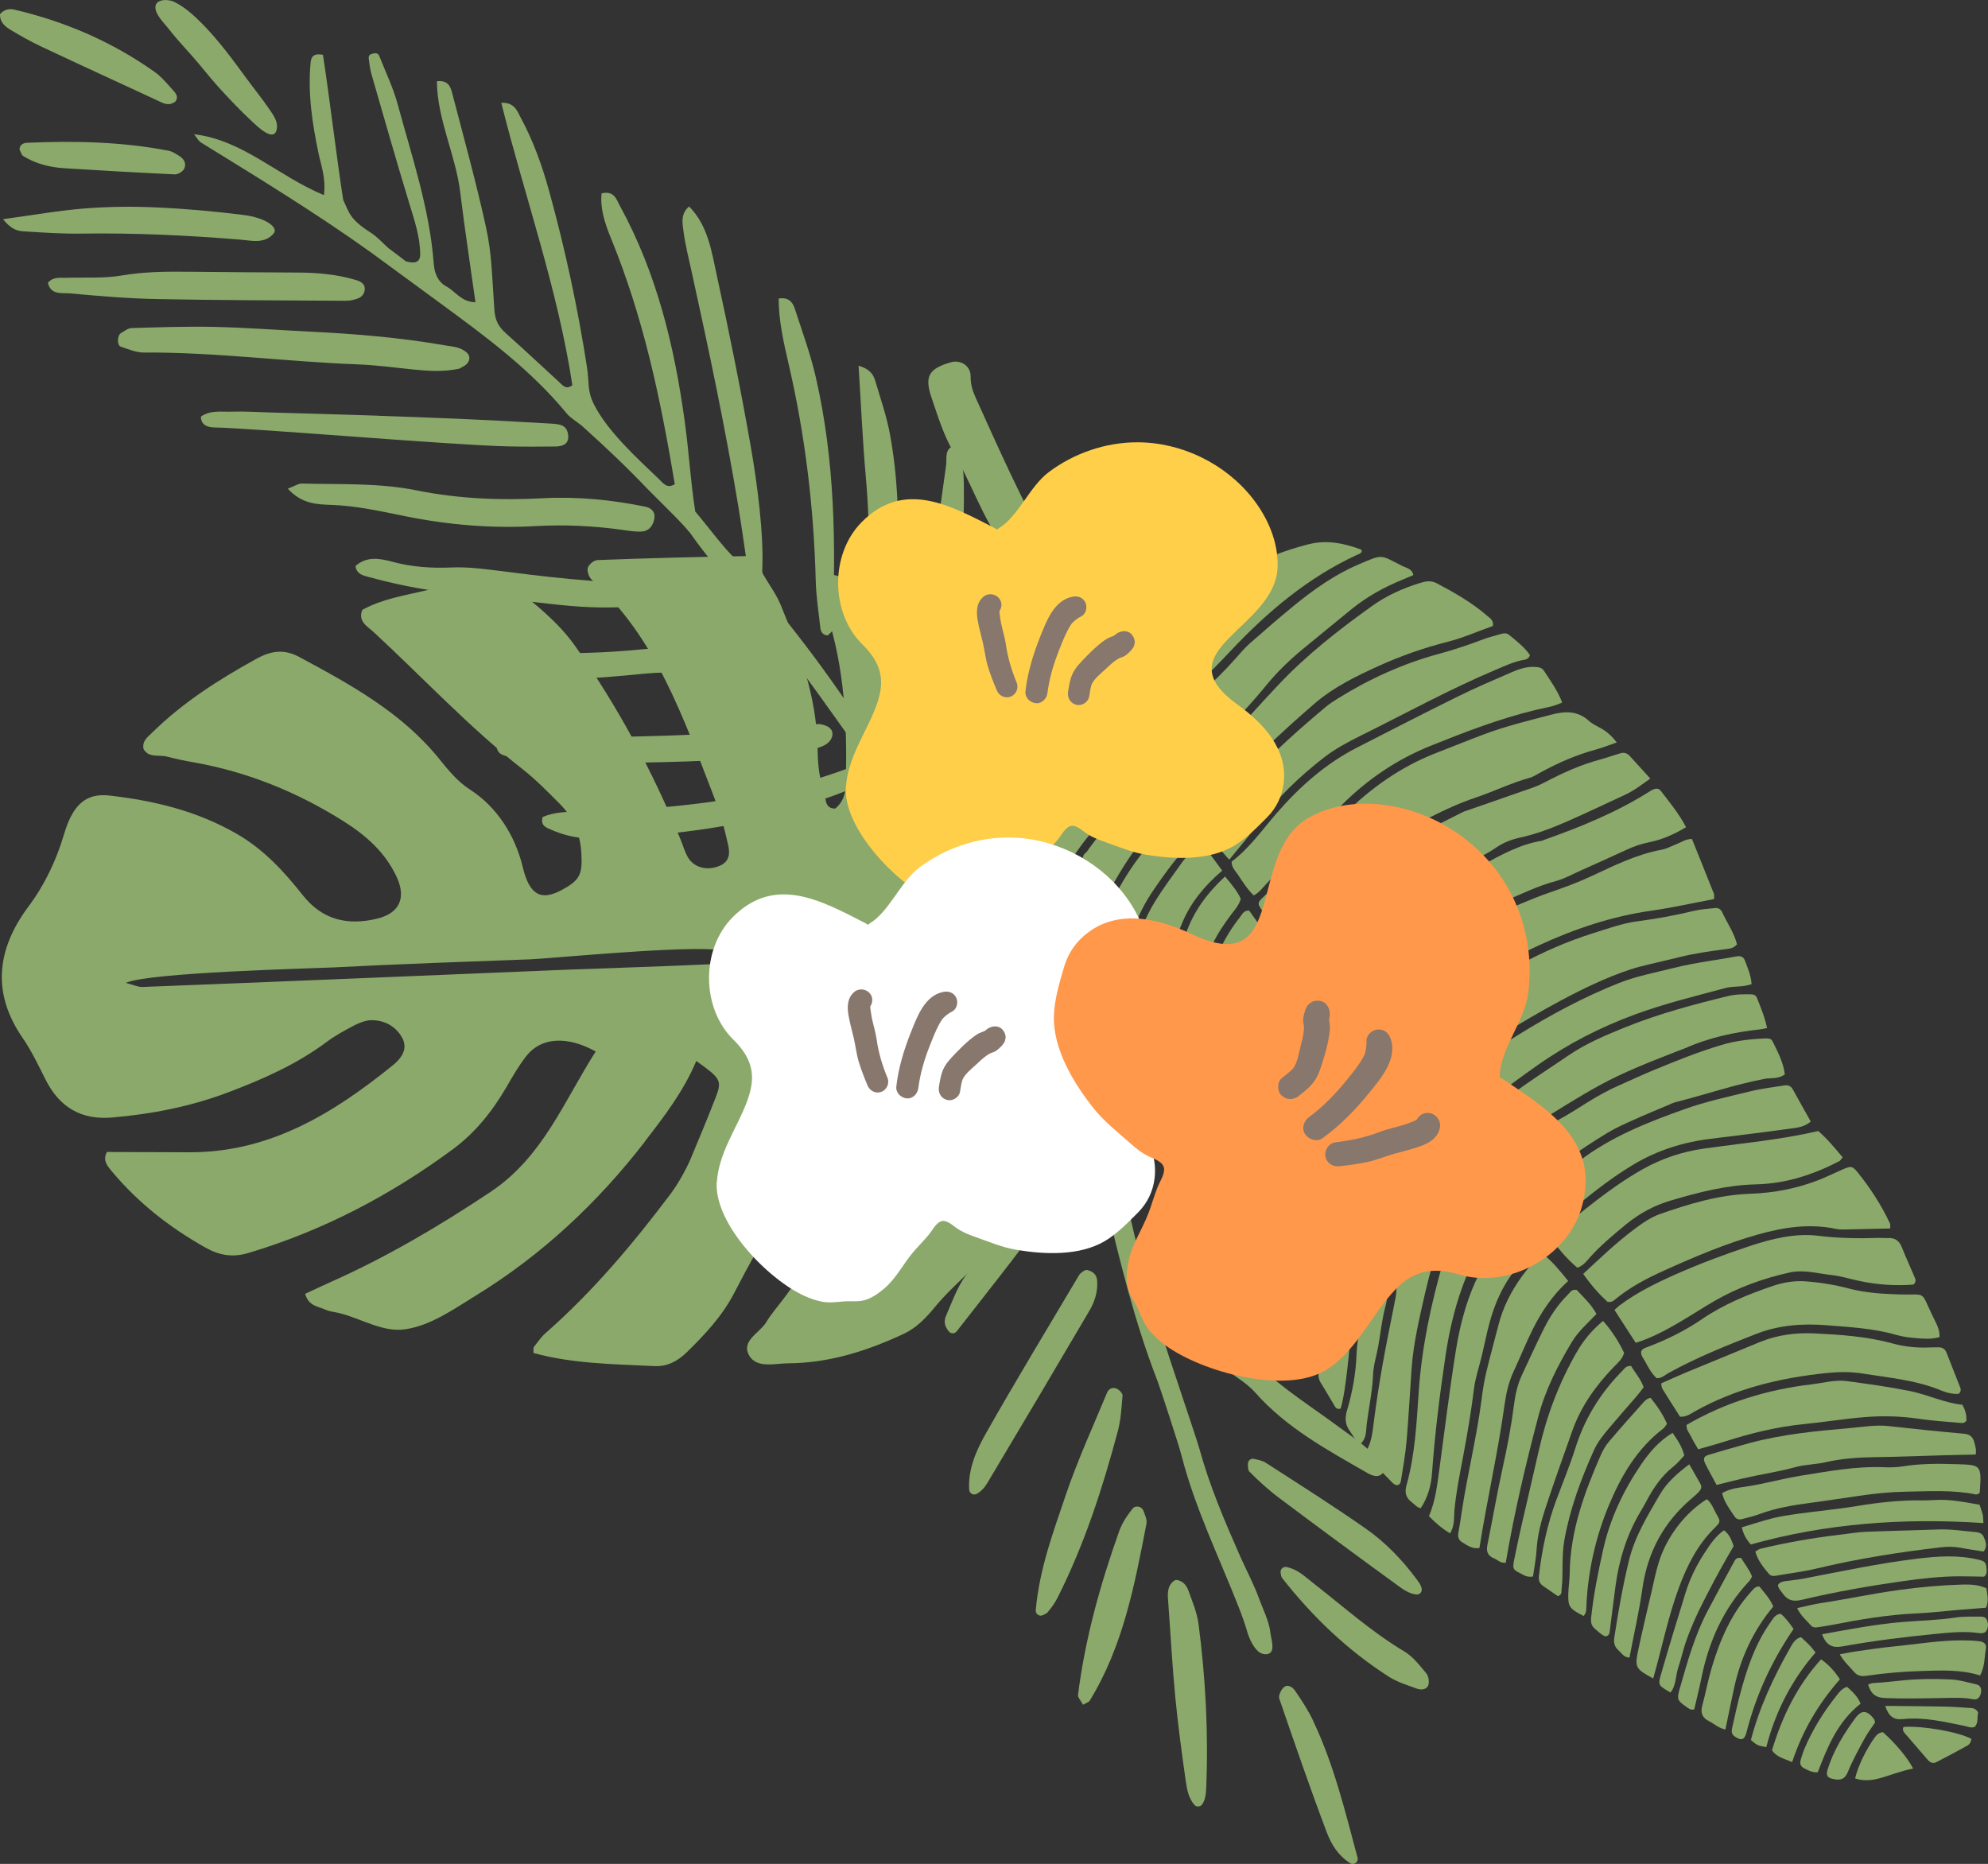 <?xml version="1.0" encoding="UTF-8"?>
<svg id="_レイヤー_2" data-name="レイヤー 2" xmlns="http://www.w3.org/2000/svg" viewBox="0 0 326.64 306.24">
  <rect x="0" y="0" width="326.64" height="306.24" fill="#333333" stroke="none"/>
  <defs>
    <style>
      .cls-1 {
        fill: #87776c;
      }

      .cls-1, .cls-2, .cls-3, .cls-4, .cls-5 {
        stroke-width: 0px;
      }

      .cls-2 {
        fill: #8ba96a;
      }

      .cls-3 {
        fill: #ff984a;
      }

      .cls-4 {
        fill: #fff;
      }

      .cls-5 {
        fill: #ffcf4a;
      }
    </style>
  </defs>
  <g id="_1" data-name="1">
    <g>
      <g>
        <path class="cls-2" d="m151.23,182.62c.02.49.53.82,1.01.71.46-.11.92-.22,1.28-.49,9.8-7.26,17.82-16.08,23.86-26.61,1.27,2.45.73,5.2.9,7.73.02.26-.08.51-.27.68-1.32,1.15-2.7,2.05-3.54,3.31-6.18,9.25-12.22,18.59-18.27,27.92-.46.7-.77,1.48-1.06,2.27-.33.91-1.15,1.78-1.2,2.81-.03.6.57,1.02,1.13.82,1.19-.43,1.88-1.4,2.63-2.29.95-1.12,1.92-2.22,2.87-3.34.95-1.12,1.89-2.25,2.8-3.4.91-1.15,1.79-2.33,2.65-3.52,1-1.39,1.95-2.82,2.92-4.23.84-1.21,1.74-2.37,2.51-3.62.78-1.24,1.43-2.57,2.15-3.85.72-1.28,1.35-2.62,2.2-3.81.56-.78.73-2.02,1.83-2.54.54-.25,1.16.12,1.18.72.05,1.24.08,2.38.18,3.52.65,7.31.96,14.69,2.65,21.85,2.36,10.01,4.81,20.01,8.54,29.63.4,1.02,3.51,10.53,3.93,12.18,2.21,8.67,6.18,16.73,9.43,25.03.53,1.34,1.01,2.69,1.41,4.07.3,1.04,1.15,3,2.3,3.48.41.17.89.22,1.29.02,1.01-.51.28-2.51.2-3.36-.18-1.88-1.22-3.85-1.86-5.64-.86-2.38-2.07-4.61-3.09-6.91-2.56-5.79-5.04-11.6-6.72-17.72-.48-1.75-5.02-15.02-5.87-17.9-3.41-11.5-6.87-22.99-7.78-35.05-.97-12.93-2.04-25.85-3.19-38.76-.17-1.91.46-4.08-.72-5.91-.39-.61-1.32-.48-1.51.21-.86,3.17-.68,6.38-.72,9.56-.01,1,.19,2.03.09,3.01-.78-.4-1.59-.53-2.46.27-2.15,1.97-4.38,3.91-6.18,6.18-5.62,7.05-11.06,14.23-16.55,21.38-.37.48-.96.93-.93,1.6Z"/>
        <path class="cls-2" d="m178.8,208.7c-.24-.08-.51-.03-.72.11-.3.21-.61.41-.78.69-5.11,8.61-10.3,17.17-15.24,25.88-1.62,2.86-3.02,5.93-2.82,9.37.04.6.67.98,1.2.71.77-.4,1.34-1.06,1.77-1.78,5.64-9.43,11.23-18.88,16.8-28.35.87-1.48,1.38-3.13,1.26-4.9-.07-1.01-.66-1.47-1.47-1.72Z"/>
        <path class="cls-2" d="m190.18,156.8c2.26,1.47,4.54,2.91,6.92,4.17,6.1,3.24,11.65,7.13,16.28,12.35,1.68,1.9,3.27,4.22,6.03,4.74.5.09.98-.28.99-.79.02-.8-.31-1.45-.67-2.08-2.68-4.75-6.18-8.79-10.42-12.22-5.19-4.19-11.25-6.86-17.09-9.94-.81-.43-1.89-.43-2.85-.45-.35,0-.83.43-1.03.79-.2.38-.33,1.05-.13,1.33.54.78,1.18,1.57,1.96,2.08Z"/>
        <path class="cls-2" d="m184.44,229.32c.03-.34-.43-.86-.79-1.07-.71-.42-1.45-.16-1.75.56-2.33,5.62-4.88,11.17-6.82,16.92-2.02,6-4.29,11.99-4.9,18.81-.06.63.57,1.1,1.15.84.4-.18.64-.29.8-.48.62-.73,1.2-1.53,1.63-2.39,4.41-8.74,7.41-18,9.92-27.43.49-1.86.59-3.83.76-5.76Z"/>
        <path class="cls-2" d="m196.93,266.85c-.25-1.9-1.03-3.75-1.69-5.57-.29-.8-.85-1.47-1.77-1.67-.21-.05-.44,0-.61.14-1.2.95-1,2.34-.9,3.71.38,5.11.65,10.23,1.14,15.33.44,4.61,1.07,9.21,1.72,13.8.2,1.4.46,2.85,1.43,3.96.35.39.99.33,1.29-.11.49-.74.6-1.62.64-2.55.39-9.05-.09-18.07-1.25-27.04Z"/>
        <path class="cls-2" d="m187.89,248.26c-.35-.92-1.43-.86-1.76-.44-.9,1.12-1.75,2.38-2.23,3.72-3.12,8.77-5.62,17.71-6.78,26.97-.05.36.39.78.82,1.58.7-.39.97-.45,1.07-.61,5.51-8.94,7.41-19.05,9.36-29.13.12-.64-.23-1.42-.48-2.08Z"/>
        <path class="cls-2" d="m174.68,192.18c-.47-.66-1.31-.6-1.94-.23-.61.35-1.17.86-1.61,1.41-4.19,5.38-8.46,10.72-12.47,16.24-1.41,1.94-2.23,4.31-3.2,6.54-.31.71-.45,1.54.44,2.62.34.41.97.4,1.29-.02,6.08-7.81,12.15-15.31,17.59-23.3.27-.4.6-.9.56-1.32-.06-.67-.3-1.4-.68-1.94Z"/>
        <path class="cls-2" d="m191.19,168.45c-1.09-.59-2.37-1.26-3.87-.74-.65.23-.75,1.1-.18,1.47,10.76,6.98,21.27,14.13,32.38,21.21.68.43,1.53-.27,1.22-1.02-.93-2.24-2.64-3.51-4.2-4.85-7.66-6.6-16.53-11.3-25.35-16.07Z"/>
        <path class="cls-2" d="m196.45,200.39c-.22-.1-.46-.16-.69-.24-1.02-.34-2.05-.19-2.48.78-.21.47.15,1.43.55,1.9.61.72,1.41,1.37,2.26,1.79,3.57,1.77,6.25,4.59,9.09,7.28,4.24,4.02,8.66,7.87,13.05,11.73.44.39.99.66,1.95,1.14.69.34,1.43-.35,1.13-1.06-.42-1-.65-1.56-1.02-2.02-6.43-8.06-14.2-14.66-22.51-20.68-.39-.28-.88-.42-1.32-.62Z"/>
        <path class="cls-2" d="m203.11,188.98c-3.34-2.04-6.65-4.12-10.03-6.09-.48-.28-1.51-.42-1.66.68-.06.44-.11,1.13.14,1.34,3.01,2.48,5.9,5.18,9.17,7.26,3.51,2.23,6.94,4.57,10.32,6.99,1.72,1.23,3.44,2.48,5.13,3.76.81.61,1.61,1.22,2.4,1.84.36.28,1.57,1.64,2.02,1.6,1.59-.15.07-3.09-.25-3.74-2.03-4.08-5.91-6.81-9.73-9.06-2.53-1.49-5.01-3.05-7.51-4.58Z"/>
        <path class="cls-2" d="m211.41,257.46c-.56-.12-1.08.35-1,.93.06.41.1.69.25.88,4.97,6.33,10.72,11.85,17.51,16.2,1.41.9,3.08,1.41,4.67,1.99.68.24,1.61.14,1.85-.61.18-.57.02-1.49-.36-1.94-1.08-1.29-2.17-2.72-3.57-3.56-5.45-3.25-10.14-7.48-15.11-11.34-1.23-.96-2.41-2.16-4.24-2.54Z"/>
        <path class="cls-2" d="m206.04,239.69c-.51-.11-1,.27-1,.8,0,.58,0,1.05.23,1.29,1.54,1.55,3.16,3.04,4.91,4.34,6.42,4.82,12.88,9.58,19.37,14.3.96.7,1.97,1.45,3.2,1.56.49.04.92-.4.85-.89-.09-.67-.55-1.23-.94-1.75-2.34-3.14-5.07-5.96-8.26-8.19-5.38-3.76-10.93-7.28-16.45-10.83-.52-.33-1.16-.46-1.9-.62Z"/>
        <path class="cls-2" d="m200.71,221.68c-.39,0-.73.31-.78.7-.16,1.35.53,1.86,1.19,2.38,1.72,1.35,3.73,2.46,5.15,4.07,5.13,5.79,11.79,9.39,18.34,13.15.9.52,1.97.94,2.71-.1.19-.27.19-.65,0-.93-1.85-2.74-4.65-4.51-7.23-6.42-4.5-3.34-9.26-6.3-13.34-10.21-1.63-1.56-3.6-2.66-6.05-2.64Z"/>
        <path class="cls-2" d="m215.77,282.74c-.83-1.75-1.91-3.39-3.01-4.99-.37-.53-1.19-1.13-1.86-.49-.44.41-.87,1.33-.71,1.82,2.53,7.36,5.06,14.73,7.82,22.01.74,1.95,1.85,3.77,3.82,5.03.63.4,1.42-.2,1.22-.92-2.04-7.62-3.89-15.29-7.29-22.45Z"/>
      </g>
      <g>
        <path class="cls-2" d="m277.99,137.84c-1.1.03-1.69.52-2.37.78-.86.33-1.69.81-2.57.98-4.13.76-7.84,2.61-11.59,4.36-2.26,1.05-4.58,1.9-6.93,2.71-3.12,1.08-6.14,2.48-9.19,3.76-2.2.93-4.38,1.93-6.59,2.85-2.39.99-4.67,2.16-6.65,3.86-1.05.9-2.18,1.69-3.23,2.58-1.9,1.61-3.62,3.39-4.91,5.56-.7,1.18-1.52,2.29-2.35,3.53,1.54,1.93,3.08,3.85,4.74,5.94.92-.88,1.66-1.66,2.31-2.52,1.57-2.06,3.43-3.8,5.49-5.39,5.86-4.52,12.07-8.47,18.77-11.55,5.85-2.69,11.95-4.75,18.4-5.66,3.44-.49,6.84-1.26,10.31-1.91,0-.37.06-.66-.03-.89-1.18-2.98-2.38-5.95-3.6-8.98Z"/>
        <path class="cls-2" d="m265.65,121.98c-.84-1.06-1.58-1.72-2.45-2.23-.71-.42-1.52-.75-2.12-1.3-1.85-1.69-3.88-1.64-6.15-1.04-3.74.98-7.5,1.88-11.13,3.25-2.58.97-5.14,2.01-7.72,3.01-5.77,2.22-10.73,5.71-15.09,10.01-4.58,4.53-8.84,9.39-13.54,13.82-.81.76-.83,1.01-.21,1.9,1.31,1.87,2.67,3.71,3.95,5.47.93.03,1.03-.63,1.31-1.06,2.52-3.76,5.24-7.32,8.69-10.32,2.15-1.87,4.11-3.99,6.64-5.37,4.76-2.6,9.46-5.33,14.64-7.08,2.96-1,5.79-2.39,8.81-3.23.61-.17,1.18-.53,1.74-.84,2.91-1.61,5.94-2.93,9.16-3.81,1.06-.29,2.08-.7,3.48-1.18Z"/>
        <path class="cls-2" d="m227.53,175.85c1.55,1.65,3.1,3.07,4.89,4.45,1.77-1.33,3.53-2.65,5.28-3.97,5.88-4.47,12.11-8.37,18.61-11.86,3.74-2.01,7.54-3.85,11.57-5.19,1.04-.35,2.12-.6,3.19-.86,1.6-.39,3.22-.74,4.82-1.15,2.5-.63,5.05-.98,7.61-1.32.64-.09,1.29-.09,1.9-.8-.46-1.86-1.63-3.53-2.47-5.33-.21-.46-.64-.68-1.13-.63-1.19.13-2.4.2-3.55.48-3.04.74-6.12,1.29-9.22,1.7-2.48.33-4.82,1.19-7.19,1.93-8.53,2.67-16.14,7.11-23.4,12.22-.9.64-1.78,1.31-2.67,1.96-3.8,2.76-4.93,3.9-8.25,8.38Z"/>
        <path class="cls-2" d="m271.14,127.9c-1.25-1.37-2.3-2.53-3.35-3.68-.4-.44-.91-.64-1.49-.47-1.15.33-2.27.74-3.42,1.05-3.13.84-6.06,2.16-8.92,3.66-.65.34-1.32.66-2.01.91-3.47,1.22-6.94,2.42-10.42,3.63-.43.15-.88.27-1.29.48-3.78,1.9-7.57,3.79-11.32,5.74-2.06,1.07-3.73,2.66-5.49,4.16-4.02,3.43-7.41,7.4-10.3,11.81-.2.31-.35.64-.51.97-.04.08-.03.18-.06.48.91,1.27,1.79,2.75,3.02,3.97,1.16-.41,1.45-1.49,2.11-2.2,3.86-4.22,7.87-8.28,12.71-11.38,2.7-1.73,5.47-3.39,8.53-4.46,2.44-.85,4.8-1.88,6.94-3.34,1.16-.79,2.46-1.3,3.8-1.59,2.72-.59,5.29-1.57,7.82-2.68,3.2-1.4,6.35-2.91,9.52-4.38,1.43-.66,2.66-1.6,4.14-2.66Z"/>
        <path class="cls-2" d="m277.03,135.9c-1.2-2.26-2.72-4.11-4.18-5.99-.31-.41-.8-.39-1.25-.18-.17.08-.33.16-.49.26-5.47,3.48-11.43,5.89-17.51,8.04-.09.03-.17.09-.25.11-3.62.56-6.74,2.35-9.9,4.05-.57.3-1.13.64-1.74.83-5.44,1.69-10.18,4.64-14.63,8.12-.79.62-1.59,1.26-2.3,1.98-2.52,2.55-5.03,5.12-7.49,7.73-.82.87-.78,1.14-.03,2.16.98,1.33,2,2.64,3.01,3.95.09.12.31.15.57.27.66-.45,1.02-1.21,1.4-1.9,1.59-2.87,3.79-5.18,6.38-7.16.22-.17.46-.32.66-.5,3.16-2.9,6.79-4.98,10.83-6.45,2.41-.88,4.69-2.12,7.06-3.14,2.79-1.19,5.51-2.53,8.47-3.32,1.41-.38,2.72-1.12,4.06-1.72,2.52-1.13,5.04-2.26,7.54-3.42,1.18-.54,2.38-.97,3.65-1.22,2.09-.42,4.04-1.23,6.15-2.5Z"/>
        <path class="cls-2" d="m193.89,130.58c1.04,1.38,2.02,2.68,3.1,4.12,1.56-1.15,2.73-2.45,3.78-3.81,4.43-5.71,9.74-10.54,15.17-15.25,3.15-2.73,6.91-4.56,10.69-6.27,3.61-1.63,7.33-2.93,11.19-3.91,2.56-.65,5.01-1.74,7.47-2.61.16-.93-.47-1.27-.91-1.65-2.52-2.19-5.4-3.83-8.34-5.38-.91-.48-1.79-.32-2.67-.05-2.84.86-5.54,2.08-7.94,3.8-5.47,3.91-10.77,8.05-15.39,12.96-2.91,3.08-5.72,6.24-8.57,9.38-.8.89-1.57,1.79-2.23,2.8-.97,1.46-2.3,2.63-3.6,3.8-.61.55-1.32,1-1.75,2.07Z"/>
        <path class="cls-2" d="m310.57,201.85c-.01-.46.04-.67-.03-.82-1.41-3.02-3.21-5.79-5.29-8.38-.86-1.07-1.11-1.1-2.35-.57-1.27.54-2.51,1.16-3.79,1.68-3.71,1.5-7.6,2.24-11.57,2.38-5.14.18-9.96,1.64-14.75,3.31-1.57.55-2.94,1.52-4.27,2.51-2.95,2.21-5.61,4.75-8.39,7.34,1.23,1.76,2.58,3.32,3.99,4.58.64.13.95-.12,1.22-.35,2.43-2.03,5.23-3.49,8.06-4.77,5.02-2.27,10.12-4.43,15.44-5.93,4.19-1.18,8.45-1.85,12.82-.92.71.15,1.47.09,2.2.08,2.2-.04,4.41-.1,6.71-.15Z"/>
        <path class="cls-2" d="m202.36,141.56c0,.98.59,1.49.99,2.08.82,1.21,1.58,2.47,2.65,3.48.9-.47,1.44-1.24,2.07-1.9,4.14-4.33,8.18-8.75,12.41-12.98,4.2-4.2,9.07-7.5,14.62-9.72,5.64-2.27,11.3-4.45,17.22-5.88,1.42-.34,2.89-.52,4.35-1.22-.71-1.89-1.89-3.52-2.98-5.2-.34-.52-.86-.61-1.44-.64-1.43-.1-2.74.37-4,.92-2.95,1.28-5.92,2.55-8.81,3.98-5.53,2.73-11.01,5.55-16.5,8.36-5.16,2.64-9.42,6.44-13.18,10.77-2.4,2.77-4.51,5.79-7.4,7.96Z"/>
        <path class="cls-2" d="m198,136.16c1.41,1.79,2.44,3.51,3.98,5.08,1.76-2.18,3.49-4.17,5.06-6.3,2.98-4.04,6.57-7.43,10.51-10.49,1.83-1.42,3.87-2.51,5.92-3.53,7.42-3.67,14.68-7.67,22.32-10.89,1.53-.64,3.02-1.36,4.68-1.63.36-.06.69-.2.92-.75-.89-1.3-2.18-2.31-3.45-3.35-.39-.31-.87-.27-1.32-.14-1.06.31-2.14.57-3.16.97-2.32.88-4.67,1.66-7.07,2.31-5.9,1.6-11.41,4.11-16.6,7.34-.7.44-1.4.89-2.03,1.42-5.65,4.74-11.09,9.68-15.79,15.4-1.22,1.49-2.32,3.07-3.98,4.55Z"/>
        <path class="cls-2" d="m290.34,168.92c-.36-1.78-1.04-3.38-1.67-4.99-.15-.38-.5-.55-.88-.56-1.29-.02-2.56-.03-3.84.28-5.72,1.39-11.41,2.91-16.88,5.12-3.24,1.31-6.47,2.66-9.38,4.65-3.04,2.08-6.16,4.05-9.1,6.25-3.09,2.31-6.01,4.84-9.12,7.37,1.24,1.73,2.81,2.96,4.42,4.13.32.23.72.22,1.03-.02.5-.4,1.03-.78,1.42-1.28,1.68-2.13,3.73-3.83,6-5.24,3.43-2.14,6.86-4.32,10.4-6.27,4.03-2.22,8.34-3.88,12.62-5.56.51-.2,1.04-.37,1.55-.59,3.91-1.74,8.03-2.62,12.26-3.08.36-.04.71-.13,1.17-.22Z"/>
        <path class="cls-2" d="m187.66,120.66c.73,1.6,3.82,6.39,4.96,7.68.9-.38,1.7-.99,2.42-1.68,1.32-1.28,2.59-2.61,3.86-3.93.38-.4.7-.85,1.08-1.25,2.72-2.87,5.48-5.7,7.98-8.77,1.86-2.29,3.97-4.33,6.26-6.2,2.63-2.15,5.25-4.32,7.89-6.46,2.52-2.04,5.33-3.59,8.33-4.81.59-.24,1.18-.5,1.78-.75-.2-1.06-1.16-1.17-1.85-1.52-3.66-1.83-3.01-2-7.18-.22-3.91,1.67-7.37,4.13-10.65,6.81-2.41,1.98-4.78,4.02-7.12,6.09-.89.79-1.67,1.7-2.46,2.6-3.43,3.87-7.3,7.25-11.53,10.2-1.19.83-2.5,1.48-3.75,2.2Z"/>
        <path class="cls-2" d="m182.58,112.5c1.36,2.34,2.5,4.33,3.68,6.3.41.68.94.87,1.62.52.89-.46,1.78-.97,2.59-1.57,4.32-3.17,8.09-6.94,11.75-10.83,6.03-6.4,12.68-12.03,20.75-15.76.31-.14.69-.21.78-.63-.04-.08-.06-.21-.13-.24-2.79-1.05-5.65-1.62-8.6-.87-5.32,1.36-10.28,3.45-14.51,7.06-1.48,1.26-2.74,2.72-3.98,4.21-2.77,3.35-6.1,6.13-9.25,9.08-1.26,1.18-2.73,2.15-4.72,2.72Z"/>
        <path class="cls-2" d="m287.8,161.68c-.12-1.5-.66-2.67-1.1-3.86-.22-.6-.71-.81-1.33-.69-3.43.64-6.9,1.03-10.3,1.89-3.03.76-6.1,1.33-9.03,2.48-5.85,2.31-11.35,5.29-16.68,8.59-4.93,3.05-9.8,6.22-14.31,9.89-.49.4-.98.81-1.56,1.29,1.39,1.95,3.27,3.28,5.01,4.92,2.32-1.91,4.64-3.71,6.83-5.64,2.29-2.01,4.78-3.75,7.25-5.5,4.99-3.52,10.35-6.28,16.11-8.39,4.86-1.79,9.85-2.99,14.82-4.33,1.32-.36,2.76-.08,4.28-.64Z"/>
        <path class="cls-2" d="m265.26,215.21c1.18,1.83,2.31,3.58,3.5,5.42,2.55-.8,4.81-2.01,7.02-3.29,1.99-1.15,3.91-2.43,5.9-3.58,3.85-2.23,8-3.71,12.33-4.68,2.31-.52,4.58.15,6.85.4,1.55.17,3.06.64,4.59.97,2.98.64,6,.84,8.93.61.44-.38.4-.75.26-1.08-.71-1.7-1.49-3.37-2.17-5.08-.44-1.11-1.19-1.56-2.34-1.49-.46.03-.92-.03-1.38-.02-3.31.1-6.6.07-9.91-.34-3.91-.49-7.72.48-11.39,1.69-4.1,1.36-8.16,2.88-12.11,4.63-3.19,1.41-6.34,2.96-9.17,5.06-.28.21-.54.47-.9.79Z"/>
        <path class="cls-2" d="m245.38,192.61c1.11,1.6,2.63,2.78,3.91,4.04.83.05,1.08-.53,1.48-.88,4.21-3.59,8.68-6.83,13.41-9.68,1.34-.8,2.78-1.44,4.2-2.08,1.93-.87,3.89-1.67,5.84-2.5.34-.14.67-.32,1.02-.41,4.9-1.23,9.69-2.89,14.67-3.84,1.07-.2,2.24.07,3.35-.74-.24-1.95-1.17-3.72-2.05-5.49-.22-.44-.78-.43-1.25-.41-2.4.1-4.78.37-7.08,1.06-3.8,1.13-7.47,2.61-11.13,4.12-1.87.77-3.7,1.64-5.56,2.45-1.86.81-3.63,1.79-5.35,2.86-1.56.98-3.11,1.98-4.73,2.86-4.09,2.22-7.63,5.11-10.73,8.65Z"/>
        <path class="cls-2" d="m302.77,190.16c-1.32-1.56-2.53-3.05-4.02-4.33-6.19,1.44-12.5,2-18.76,2.88-3.57.5-6.96,1.63-10.13,3.42-5.47,3.1-10.19,7.18-15.08,11.18,1.28,1.94,2.72,3.56,4.38,4.98,1.05-.37,1.58-1.15,2.18-1.82,1.8-1.98,3.85-3.68,5.91-5.37,2.16-1.76,4.58-3.06,7.26-3.85,4.59-1.36,9.19-2.55,14.04-2.66,4.86-.11,9.4-1.59,13.69-3.83.14-.08.23-.26.52-.61Z"/>
        <path class="cls-2" d="m269.66,222.01c-.12.68.38,1.18.67,1.73.52.96,1.04,1.94,1.86,2.7.83.05,1.38-.53,1.99-.87,4.6-2.54,9.46-4.48,14.33-6.39,3.75-1.47,7.65-1.76,11.65-1.44,3.84.31,7.69.51,11.43,1.59,1.05.3,2.17.44,3.26.53,1.26.1,2.54.21,3.83-.18.06-1.34-.62-2.37-1.12-3.42-2.08-4.34-.96-3.45-5.34-3.58-2.84-.08-5.69-.25-8.46-.98-2.31-.61-4.66-.99-7.05-1.17-1.88-.14-3.66.16-5.42.75-4.1,1.39-8.07,3.01-11.68,5.48-2.73,1.87-5.71,3.33-8.81,4.52-.41.16-.89.24-1.14.73Z"/>
        <path class="cls-2" d="m272.93,227.3c.08.36.08.66.21.88.96,1.56,1.96,3.11,2.9,4.59,1.04.06,1.71-.47,2.42-.87,6.7-3.77,14.01-5.51,21.57-6.3,2.01-.21,4.03-.25,6.06.08,4.35.7,8.77,1.07,12.91,2.8.89.37,1.91.6,2.83.53.54-.52.28-.95.12-1.36-.7-1.8-1.42-3.59-2.12-5.39-.23-.57-.62-.89-1.25-.89-.55,0-1.11,0-1.66.02-2.04.09-4.05-.13-6.01-.67-4.2-1.15-8.52-1.43-12.82-1.64-3.04-.15-6.06.25-8.93,1.42-4,1.64-8,3.28-12,4.94-1.35.56-2.69,1.18-4.24,1.86Z"/>
        <path class="cls-2" d="m242.94,193.92c-1.61-1.91-3.41-3.32-5.08-4.85-1.15.46-1.58,1.4-2.05,2.27-1.43,2.59-2.65,5.28-3.57,8.08-1.35,4.11-2.6,8.26-2.8,12.63-.02.46-.09.92-.18,1.37-.72,3.7-1.5,7.39-2.15,11.1-.56,3.17-1.04,6.36-1.44,9.55-.16,1.29-.32,2.56-.88,3.74-.37.77-.22,1.41.35,2.01,1.21,1.26,2.4,2.55,3.64,3.79.63.64,1.27.5,1.4-.31.35-2.18.74-4.36.93-6.55.34-3.94.54-7.9.82-11.84.3-4.24,1.29-8.36,2.23-12.49.31-1.35.66-2.68,1.02-4.01,1.33-4.87,3.65-9.23,6.74-13.2.28-.36.57-.71,1.03-1.27Z"/>
        <path class="cls-2" d="m297.52,184.27c-1.06-1.89-2.01-3.56-2.93-5.25-.31-.56-.77-.79-1.36-.69-1.9.3-3.83.53-5.7.99-3.57.87-7.19,1.65-10.65,2.88-6.15,2.19-12.24,4.57-17.5,8.64-2.18,1.69-4.5,3.19-6.76,4.78-.83.58-1.58,1.25-2.19,2.22,1.12,1.56,2.26,3.06,3.65,4.49,1.99-1.3,3.46-2.96,5.15-4.35,2.92-2.39,5.9-4.7,9.15-6.64,3.94-2.36,8.2-3.69,12.73-4.24,4.38-.54,8.77-1.07,13.15-1.68,1.06-.15,2.19-.24,3.26-1.15Z"/>
        <path class="cls-2" d="m215.43,163.64c-3.07,4.41-5.73,8.46-6.64,13.4-.38,2.08-.56,4.17-.6,6.3-.08,4.4-.42,8.8-.59,13.21-.12,3.22-.4,6.42-.95,9.59-.11.64-.16,1.28.16,1.88,1.22,2.27,2.45,4.53,3.7,6.78.11.2.42.38.64.4.27.02.45-.25.46-.55.13-3.03.62-6.03.62-9.07,0-4.14.13-8.28.36-12.41.1-1.82.59-3.62.9-5.43.47-2.71.87-5.44,1.42-8.13.56-2.71,1.45-5.32,2.95-7.69.44-.7.79-1.46,1.16-2.19.22-.44.22-.9-.07-1.3-1.07-1.47-2.16-2.94-3.52-4.78Z"/>
        <path class="cls-2" d="m165.09,146.16c.41-.23.53-.26.55-.32,2-5.01,5.3-9.2,8.52-13.44.67-.88,1.34-1.75,2.1-2.55,3.65-3.8,5.26-8.54,6.32-13.55.08-.38.06-.73-.11-1.06-.88-1.68-1.78-3.35-2.68-5.05-.18.16-.29.2-.31.28-.78,2.86-2.68,4.96-4.64,7.04-2.08,2.21-4.14,4.42-6.13,6.72-2.51,2.91-4.22,6.21-5.64,9.72-.28.7-.46,1.41-.32,2.15.65,3.31,1.3,6.62,2.33,10.04Z"/>
        <path class="cls-2" d="m188.44,125.86c-.22.27-.44.46-.53.69-1.68,4.07-4.59,7.29-7.28,10.66-2.2,2.74-4.16,5.59-5.54,8.84-.9,2.11-2.04,4.13-2.86,6.27-2.24,5.82-2.24,5.6.59,11.13.71,1.38,1.65,2.65,2.51,3.95.14.21.38.37.69.28.31-.1.44-.35.46-.61.17-3.23.91-6.35,1.64-9.49,1.42-6.08,4.04-11.63,7.5-16.76,1.28-1.89,2.94-3.52,4.42-5.28.47-.56,1-1.1,1.35-1.73.7-1.25,1.02-2.47-.12-3.78-1.07-1.23-1.57-2.89-2.83-4.16Z"/>
        <path class="cls-2" d="m200.81,143.04c-1.19-1.62-2.25-3.07-3.35-4.56-.93.3-1.2,1.06-1.7,1.53-.54.5-1.08,1.02-1.5,1.62-1.53,2.18-3.14,4.29-4.54,6.58-2.3,3.77-3.49,7.89-4,12.21-.22,1.83-.52,3.63-.89,5.43-.63,3.06-1.1,6.14-1.5,9.24-.19,1.44.17,2.46,1.28,3.38,1.27,1.06,2.43,2.25,3.65,3.37.26.24.51.55,1.14.4.16-.68.39-1.44.5-2.23.51-3.54.99-7.09,1.49-10.63.26-1.83.33-3.66.26-5.5-.15-4.41.97-8.55,2.72-12.55,1.39-3.17,3.53-5.79,6.44-8.28Z"/>
        <path class="cls-2" d="m200.17,196.25c.77-2.79.66-5.19.72-7.58.18-7.87,1.4-15.56,3.97-23.03.96-2.78,2.49-5.11,4.7-7.01.41-.36.84-.73.99-1.57-1.7-2.39-3.51-4.93-5.3-7.44-.87-.09-1.15.6-1.51,1.06-2.78,3.54-4.63,7.46-5.12,12.02-.71,6.49-1.52,12.97-2.01,19.49-.14,1.92-.59,3.82-1.02,5.7-.18.77-.23,1.4.25,2.07,1.37,1.95,2.7,3.92,4.35,6.31Z"/>
        <path class="cls-2" d="m167.32,93.92c2.14-.36,3.63-1.65,5-3.01-.05-.27-.04-.37-.08-.45-2.03-4.12-4.11-8.22-6.09-12.37-2.01-4.23-3.93-8.52-5.86-12.79-.49-1.09-.83-2.18-.81-3.45.02-1.72-1.62-2.79-3.23-2.33-3.63,1.03-4.4,2.3-3.19,5.83,1.01,2.95,1.93,6.02,3.48,8.7,2.99,5.18,4.87,10.93,8.39,15.82.9,1.26,1.27,2.85,2.4,4.04Z"/>
        <path class="cls-2" d="m323.09,233.46c.04-.77-.08-1.64-.67-2.66-2.9-.28-5.66-1.65-8.62-2.25-3.41-.69-6.88-1.16-10.33-1.63-1.93-.26-3.84.29-5.75.52-7.28.86-14.18,2.94-20.6,6.67-.1.8.47,1.36.77,1.99.3.66.71,1.27,1.13,2.02,1.56-.45,3.05-.85,4.52-1.32,4.21-1.34,8.46-2.39,12.89-2.82,3.38-.33,6.74-.9,10.13-1.16,2.94-.22,5.87-.14,8.8.3,2.18.33,4.38.45,6.58.65.35.03.73.16,1.15-.33Z"/>
        <path class="cls-2" d="m225.24,176.52c-1.68-1.94-2.89-4.01-4.74-5.7-1.71,2.01-2.62,4.29-3.35,6.66-1,3.26-1.54,6.62-2.06,9.98-.01.09-.02.18-.04.27-1.27,5.23-1.1,10.57-1.21,15.89-.05,2.48-.11,4.96-.45,7.43-.29,2.09-.57,4.18-.85,6.27-.09.64-.12,1.27.2,1.88.86,1.63,1.68,3.27,2.54,4.89.07.13.3.17.47.26.63-.63.67-1.46.71-2.27.22-5.05,1.07-10.04,1.04-15.12-.02-3.39.34-6.78.57-10.17.06-.82.28-1.63.48-2.43.89-3.47,1.76-6.95,2.71-10.4.56-2.05,1.38-3.99,2.83-5.62.42-.47.68-1.08,1.14-1.83Z"/>
        <path class="cls-2" d="m236.57,187.72c-1.31-1.64-2.71-2.96-4.14-4.18-.84,0-1.21.58-1.57,1.09-.53.75-1.02,1.54-1.4,2.37-3.12,6.65-5.04,13.59-5.28,20.98-.13,3.95-.24,7.91-1,11.81-.17.9-.26,1.82-.29,2.74-.12,3.15-.68,6.22-1.57,9.22-.37,1.25-.31,2.32.47,3.38.53.71.84,1.59,1.75,2.13.63-.64.85-1.32.91-2.04.23-3.12,1.03-6.16,1.15-9.3.06-1.63.59-3.25.88-4.88.38-2.17.59-4.36,1.18-6.5.36-1.31.31-2.74.48-4.1,1.06-8.15,3.67-15.73,8.43-22.72Z"/>
        <path class="cls-2" d="m231.13,182.37c-1.41-1.83-2.98-2.95-4.47-4.32-1.58,1.16-2.59,2.71-3.14,4.45-2.22,7.03-4.1,14.12-4.35,21.58-.15,4.4-.12,8.84-.97,13.2-.16.81-.24,1.65-.24,2.47,0,1.78-.35,3.5-1.07,5.1-.44.98-.3,1.72.24,2.56.75,1.16,1.41,2.37,2.13,3.55.18.29.36.66,1.02.47.56-2.01.81-4.17,1.07-6.32.37-3.1.62-6.22.86-9.34.21-2.75.4-5.51.49-8.27.26-7.29,2.16-14.16,5.2-20.75.73-1.59,1.66-3.08,3.22-4.39Z"/>
        <path class="cls-2" d="m181.93,175.68c.6-1.06.56-1.91.69-2.72.38-2.36.69-4.73,1.11-7.09.35-1.99.69-3.98.9-6,.52-4.93,2.08-9.53,4.9-13.64,1.51-2.2,3.04-4.38,4.84-6.37.73-.81,1.31-1.75,2.05-2.75-.84-1.15-1.65-2.26-2.47-3.36-.16-.22-.33-.45-.66-.41-.09.02-.22,0-.25.06-1.24,2.06-2.88,3.8-4.42,5.62-3.99,4.7-6.76,10.09-8.51,15.97-1.13,3.78-2.26,7.59-2.55,11.58-.27,3.8-.25,4.05,2.29,6.96.59.68,1.25,1.3,2.08,2.16Z"/>
        <path class="cls-2" d="m248.34,199.51c-1.27-1.68-2.59-2.93-3.9-4.13-.74-.06-1,.48-1.33.89-2.63,3.25-4.75,6.79-5.92,10.82-2.06,7.08-3.59,14.25-4.09,21.64-.35,5.13-.6,10.29-2,15.28-.36,1.28-.08,2.12.92,2.86.44.33.77.8,1.41.93,1.19-1.78,1.72-3.75,1.87-5.89.46-6.42,1.26-12.8,2.21-19.17.57-3.83,1.43-7.61,2.74-11.24,1.64-4.54,4.03-8.68,8.09-11.98Z"/>
        <path class="cls-2" d="m243.08,254.33c1.25-7.94,3.04-15.65,4.12-23.48.26-1.9.69-3.8,1.52-5.58,1.06-2.25,1.98-4.57,3.08-6.79,1.48-2.97,3.31-5.72,5.86-8.01-1.22-1.53-2.38-2.94-3.87-4.23-1.69.74-2.77,2.14-3.77,3.52-1.73,2.4-3.07,5.02-3.81,7.92-.66,2.59-1.38,5.16-2,7.76-.34,1.43-.58,2.89-.76,4.35-.8,6.3-2.36,12.47-3.3,18.75-.16,1.09-.32,2.18-.53,3.27-.14.73.05,1.27.69,1.63.78.44,1.5,1.09,2.77.9Z"/>
        <path class="cls-2" d="m234.78,249.11c1.15,1.16,2.16,2.04,3.48,2.82.77-1.28.61-2.54.7-3.64.26-2.95.84-5.83,1.39-8.72.72-3.8,1.36-7.6,1.84-11.44.23-1.81.85-3.58,1.28-5.37.43-1.79.77-3.6,1.26-5.38,1.2-4.44,3.24-8.41,6.85-11.42.21-.18.4-.38.59-.59.12-.14.21-.3.42-.62-.73-1.49-1.85-2.75-3.16-3.98-2.7,2.06-4.4,4.81-5.93,7.64-2.31,4.25-3.57,8.89-4.32,13.63-1.03,6.45-1.81,12.94-2.69,19.41-.35,2.55-.63,5.11-1.7,7.65Z"/>
        <path class="cls-2" d="m324.62,238.97c.13-.75-.06-1.37-.23-1.99-.24-.9-.73-1.33-1.73-1.42-4.12-.36-8.22-.8-12.33-1.25-2.13-.24-4.23.14-6.33.32-5.58.48-11.18,1.02-16.62,2.49-2.22.6-4.42,1.25-6.63,1.91-.82.24-.97.64-.55,1.48.57,1.15,1.2,2.26,1.85,3.47,1.54-.38,2.95-.76,4.36-1.08,2.87-.66,5.78-1.08,8.63-1.86,1.58-.43,3.28-.42,4.89-.79,2.71-.62,5.44-.81,8.22-.84,3.77-.04,7.54-.21,11.32-.31,1.64-.05,3.29-.08,5.16-.12Z"/>
        <path class="cls-2" d="m169.21,156c.37-.36.58-.47.62-.61,1.22-4.27,3.37-8.16,5.19-12.17,1.18-2.6,2.99-4.85,4.79-7.07,1.39-1.71,2.79-3.42,4.16-5.16,1.26-1.6,2.19-3.4,3.11-5.21.39-.77.57-1.56.11-2.37-.91-1.6-1.82-3.19-2.75-4.78-.07-.12-.31-.14-.64-.26-.23.75-.46,1.51-.7,2.26-1.25,3.8-3.1,7.2-5.84,10.21-2.97,3.26-5.52,6.89-7.94,10.59-1.16,1.77-2.01,3.72-2.76,5.71-.38.99-.48,1.94-.07,2.95.79,1.96,1.62,3.89,2.72,5.92Z"/>
        <path class="cls-2" d="m247.4,256.78c1.38-8.15,3.26-16.1,5.34-24,1.15-4.37,3.19-8.41,5.52-12.28,1.05-1.75,2.59-3.09,4.05-4.61-.87-1.61-2.15-2.77-3.25-3.95-.82-.16-1.09.42-1.46.78-1.65,1.63-2.92,3.56-3.95,5.62-1.24,2.46-2.36,4.98-3.54,7.47-.76,1.6-1.14,3.29-1.36,5.03-.44,3.47-1.09,6.88-1.85,10.3-.93,4.21-1.65,8.46-2.51,12.69-.22,1.07.04,1.79,1.07,2.2.58.23,1.01.81,1.93.74Z"/>
        <path class="cls-2" d="m214.38,162.26c-.83-1.14-1.69-2.3-2.64-3.61-2.29,1.8-3.92,3.79-4.95,6.32-1.75,4.29-2.76,8.77-3.51,13.31-.66,3.99-.94,8.03-1.14,12.07-.08,1.74-.32,3.47-.61,5.19-.29,1.7-.22,3.24.83,4.72.85,1.19,1.48,2.54,2.23,3.81.18.3.35.66.94.66.44-1.15.51-2.39.56-3.65.2-5.33.44-10.65.66-15.98.03-.64.02-1.29,0-1.93-.17-5.28,1.03-10.22,3.78-14.74,1.24-2.04,2.53-4.04,3.87-6.17Z"/>
        <path class="cls-2" d="m251.88,259.02c.21-1.5.51-2.94.59-4.39.14-2.32.71-4.55,1.42-6.72,1.4-4.28,2.93-8.52,4.43-12.77,1.43-4.07,3.88-7.49,6.85-10.56.63-.66,1.38-1.23,1.68-2.3-.86-1.8-1.95-3.55-3.46-5.25-1.85,1.53-3.22,3.21-4.32,5.12-2.91,5.06-4.95,10.45-6.23,16.15-.89,3.94-1.83,7.88-2.73,11.82-.47,2.06-.92,4.12-1.33,6.19-.28,1.42-.18,1.61,1,2.18.56.27,1.08.72,2.1.53Z"/>
        <path class="cls-2" d="m282.95,245.32c.36,1.5,1.26,2.66,2.07,3.87.29.43.73.53,1.21.4.98-.26,1.97-.49,2.91-.84,2.69-1,5.5-1.46,8.33-1.83,2.73-.36,5.46-.79,8.19-1.18,2.46-.36,4.93-.61,7.42-.65,3.86-.07,7.73-.33,11.56.45.15.03.34-.09.51-.14.05-.08.13-.16.14-.24.32-4.61.23-4.47-4.14-4.6-2.83-.09-5.7-.09-8.54.37-.99.16-2.02.18-3.03.14-4.63-.19-9.16.66-13.69,1.39-2.35.38-4.67.97-7.01,1.44-1.08.22-2.17.37-3.26.54-.91.14-1.78.37-2.66.88Z"/>
        <path class="cls-2" d="m201.28,144.01c-3.02,2.8-5.19,5.8-6.46,9.47-1.21,3.51-2.02,7.04-1.87,10.8.12,3.04-.33,6.06-.94,9.04-.65,3.15-.56,6.42-1.46,9.54-.13.45-.16.95.16,1.33,1.1,1.33,2.18,2.68,3.65,3.61.56-.65.54-1.31.59-1.95.34-4.22.61-8.44,1.03-12.66.42-4.21.87-8.42,1.5-12.6.59-3.91,2.49-7.29,4.86-10.4.56-.73,1.19-1.4,1.53-2.49-.53-1.23-1.46-2.34-2.59-3.69Z"/>
        <path class="cls-2" d="m178.66,104.81c1.3,2.55,2.46,4.83,3.64,7.15,1.12-.15,1.64-.99,2.37-1.47.76-.5,1.49-1.1,2.13-1.74,2.08-2.09,4.08-4.24,6.25-6.24,1.28-1.18,2.33-2.6,3.44-3.95,2.79-3.42,6.23-5.96,10.26-7.73.88-.39,1.84-.69,2.46-1.19.09-.5-.02-.59-.27-.6-2.58-.17-5.15.1-7.71.38-1.61.18-2.96,1.02-4.17,2.02-3.62,2.98-7.63,5.46-11.02,8.74-2.06,1.99-4.32,3.72-7.38,4.65Z"/>
        <path class="cls-2" d="m175.78,103.45c-1.96,2.19-3.73,4.17-5.49,6.15-2.21,2.49-3.85,5.37-5.36,8.31-.76,1.47-1.4,3-2.2,4.44-.79,1.42-1.08,2.91-1.01,4.5.07,1.55,0,3.11.52,4.59.39,0,.58-.15.69-.42,1.85-4.41,4.96-7.9,8.2-11.3,1.9-1.99,3.73-4.05,5.57-6.11,1.27-1.43,1.56-3.29,2.09-5.04.14-.46-.1-.89-.37-1.28-.83-1.21-1.65-2.42-2.64-3.85Z"/>
        <path class="cls-2" d="m271.2,229.67c-.67.11-1.02.57-1.38.97-1.84,2.05-3.67,4.11-5.45,6.21-.53.62-.97,1.36-1.3,2.1-2.74,6.25-5.08,12.61-5.16,19.57-.01,1.1-.2,2.2-.23,3.3-.06,2.16.18,2.5,2.52,3.69.54-.59.43-1.37.47-2.06.3-5.56,1.53-10.95,3.64-16.04,2.01-4.84,4.64-9.4,8.97-12.69.21-.16.34-.42.62-.78-.66-1.55-1.63-2.95-2.69-4.27Z"/>
        <path class="cls-2" d="m325.92,254.92c.67-.86.35-1.64.02-2.4-.24-.58-.79-.76-1.35-.8-2.02-.17-4.01-.5-6.05-.43-3.96.15-7.92.22-11.88.38-1.47.06-2.92.32-4.39.49-4.39.52-8.74,1.27-13.04,2.31-.25.06-.47.26-.82.46.41,1.47,1.33,2.59,2.26,3.69.32.38.81.34,1.29.25,2.17-.39,4.38-.64,6.52-1.16,6.73-1.61,13.54-2.69,20.4-3.48,1.11-.13,2.2-.13,3.3.08,1.25.24,2.52.41,3.75.61Z"/>
        <path class="cls-2" d="m270.06,227.92c-.49-1.38-1.42-2.4-2.06-3.49-.82-.08-1.11.46-1.47.83-3.54,3.59-6.13,7.74-7.66,12.58-.91,2.88-2.07,5.69-3.13,8.53-1.51,4.06-2.4,8.27-2.89,12.57-.08.73.12,1.25.71,1.65.83.56,1.65,1.14,2.39,1.65.76-.21.58-.73.63-1.15.31-2.64-.03-5.31.44-7.96.92-5.2,2.73-10.09,4.88-14.87.61-1.35,1.54-2.5,2.49-3.63,1.48-1.76,3-3.47,4.5-5.21.41-.48.79-1,1.18-1.5Z"/>
        <path class="cls-2" d="m325.89,250.26c-.06-.72-.04-1.09-.13-1.44-.13-.53-.33-1.04-.5-1.59-2.5-.43-4.93-.95-7.44-.77-.73.05-1.47.06-2.21.05-3.51-.03-6.97.35-10.42.92-3.26.54-6.56.84-9.84,1.29-1.36.19-2.73.39-4.06.72-1.67.42-3.31.97-5.09,1.5.24,1.14.72,1.97,1.47,2.82,12.43-3.48,25.1-4.39,38.22-3.52Z"/>
        <path class="cls-2" d="m271.63,275.78c1.45-5.1,2.45-10.15,4.24-14.97,1.35-3.64,3.07-7.06,5.91-9.83.93-.91.92-1.04.28-2.14-.5-.86-.8-1.87-1.61-2.52-3.47,2.13-6.55,6.08-7.87,10.26-.5,1.57-.82,3.19-1.19,4.8-.77,3.3-1.56,6.6-2.26,9.93-.55,2.65-.35,2.93,2.51,4.47Z"/>
        <path class="cls-2" d="m274.81,235.42c-2.27,1.37-3.8,3.2-5.14,5.16-2.92,4.29-5.11,8.88-6.26,14.01-.82,3.69-1.57,7.36-1.97,11.12-.09.83.02,1.43.66,1.94.57.46,1.06,1.03,1.74,1.22.65-.17.62-.67.68-1.11.31-2.37.59-4.74.91-7.11.58-4.33,1.83-8.44,4.07-12.22.38-.63.75-1.27,1.09-1.92,1.13-2.13,2.48-4.08,4.4-5.59.64-.5,1.15-1.16,1.75-1.78-.35-1.42-1.1-2.52-1.93-3.73Z"/>
        <path class="cls-2" d="m196.21,89.58c-2.1-.46-4.28-.2-6.44-.3-.65-.03-1.23.34-1.76.72-2.54,1.81-5.33,3.25-7.77,5.22-.71.57-1.54.99-2.3,1.51-.77.53-1.74.42-2.48.75-.28.73.1,1.18.32,1.67.56,1.26,1.09,2.53,1.7,3.76.36.73,1.06.93,1.88.63,1.22-.45,2.39-1.09,3.28-1.99,4.02-4.06,8.67-7.37,13.05-10.99.26-.22.65-.37.52-.97Z"/>
        <path class="cls-2" d="m295.28,264.22c.68,1.38,1.58,2.04,2.28,2.86.25.29.64.35,1.02.29.73-.11,1.46-.21,2.18-.35,4.7-.92,9.41-1.73,14.21-1.94,2.11-.09,4.21-.35,6.32-.53,1.65-.14,3.29-.26,5.03-.4.46-1,.24-2.07.05-3.2-1.32-.6-2.69-.64-4.06-.6-3.4.1-6.78.41-10.17.87-4.38.59-8.69,1.53-13.06,2.19-1.18.18-2.33.49-3.81.81Z"/>
        <path class="cls-2" d="m277.55,240.59c-2.03,1.53-3.71,3.02-4.89,5.07-1.99,3.43-4.06,6.81-5.01,10.72-1.02,4.2-1.77,8.46-2.42,12.73-.12.79.06,1.48.66,2,.52.46.88,1.2,1.84,1.24.72-3.8,1.59-7.54,2.12-11.32.85-6.04,3.54-10.99,8.17-14.89,2.19-1.85,1.62-1.8.65-3.6-.3-.56-.63-1.11-1.12-1.95Z"/>
        <path class="cls-2" d="m292.12,260.44c.08.57.5.95.81,1.4.78,1.12,1.73,1.34,3.09,1.02,5.46-1.3,10.98-2.27,16.54-3.06,3.11-.44,6.21-.8,9.34-.81,1.37,0,2.74.04,4.08.06.47-.33.46-.8.43-1.25-.08-1.07-.28-1.29-1.24-1.52-3.37-.83-6.73-.6-10.14-.19-6.31.76-12.52,2.09-18.75,3.29-.99.19-2,.26-3,.41-.46.07-.9.2-1.16.65Z"/>
        <path class="cls-2" d="m325.34,275.29c.83-1.6.69-3.02.95-4.36.15-.75-.23-1.17-1.08-1.27-.91-.11-1.84-.15-2.75-.15-3.88-.01-7.7.66-11.54,1.03-1.92.19-3.83.48-5.74.75-.88.12-1.76.31-2.89.51.7,1.25,1.6,2.02,2.35,2.9.53.63,1.18.76,1.98.64,3.01-.44,6.03-.7,9.07-.79,3.22-.09,6.44-.28,9.65.73Z"/>
        <path class="cls-2" d="m283.49,284.17c.5-2.38.95-4.63,1.44-6.87,1.08-4.92,3.13-9.4,6.43-13.35-.54-1.3-1.48-2.28-2.29-3.3-.71,0-1.02.49-1.38.9-3.22,3.56-5.07,7.85-6.42,12.37-.63,2.11-1.03,4.28-1.6,6.41-.31,1.19.1,1.95,1.15,2.47.81.41,1.47,1.09,2.68,1.37Z"/>
        <path class="cls-2" d="m173.53,98.66c-.83.9-1.38,1.65-2.07,2.22-.7.58-1.54.98-2.31,1.48-1.81,1.18-3.18,2.76-4.23,4.63-.4.72-.64,1.55-1.14,2.19-1.69,2.18-1.89,4.73-1.91,7.3,0,1.15-.28,2.34.07,3.45.58.15.75-.22.9-.52.46-.9.88-1.82,1.31-2.72,1.97-4.09,4.62-7.69,7.78-10.93.83-.85,1.53-1.82,2.32-2.71.77-.87.87-1.77.23-2.75-.3-.46-.56-.93-.97-1.63Z"/>
        <path class="cls-2" d="m284.84,254.02c-.34-.98-.66-1.92-1.58-2.59-1.43.99-2.32,2.39-3.22,3.76-1.31,2.01-2.37,4.17-3.08,6.46-1.39,4.47-2.75,8.95-4.05,13.45-.52,1.8-.43,1.83,1.56,2.98.96-1.18.82-2.73,1.27-4.06.47-1.39.77-2.84,1.25-4.23.48-1.39,1.05-2.75,1.65-4.09.6-1.34,1.28-2.65,1.95-3.95.67-1.31,1.36-2.61,2.07-3.9.71-1.28,1.45-2.55,2.19-3.83Z"/>
        <path class="cls-2" d="m278.37,280.86c.4-1.72.84-3.47,1.2-5.24,1.22-5.97,3.61-11.34,7.83-15.83.18-.19.29-.46.47-.77-.46-1.17-1.26-2.14-1.79-3.04-.76-.12-.95.24-1.11.53-1.49,2.74-2.99,5.48-4.44,8.25-2.1,4.01-3.3,8.36-4.54,12.68-.5,1.75-.41,1.95,1.06,2.98.36.25.71.6,1.31.43Z"/>
        <path class="cls-2" d="m294.46,289.51c1.74-5.25,4.36-9.63,7.85-13.6-.84-1.27-1.77-2.35-3.1-3.28-3.95,4.36-6.4,9.43-8.06,14.94.76,1.14,1.95,1.35,3.31,1.94Z"/>
        <path class="cls-2" d="m299.37,268.5c.72,1.92,1.76,2.29,3.38,2,4.97-.9,9.98-1.53,15-2.02,2.48-.24,4.93-.52,7.41-.16.44.06.97.04,1.23-.41.32-.59.32-1.24.02-1.85-.18-.35-.57-.45-.94-.45-1.38.03-2.78-.06-4.13.15-2.92.45-5.86.49-8.79.74-4.4.37-8.71,1.2-13.18,2.01Z"/>
        <path class="cls-2" d="m294.7,267.64c-.66-.91-1.28-1.81-2.12-2.49-.9.08-1.23.75-1.64,1.34-2.59,3.65-3.97,7.82-5.09,12.08-.46,1.77-.85,3.56-1.25,5.34-.2.89.03,1.25.95,1.7.61.3,1.02.12,1.26-.54.06-.17.13-.34.17-.52,1.55-6.09,4.15-11.7,7.72-16.92Z"/>
        <path class="cls-2" d="m186.28,89.09c-.46-.66-1.16-.33-1.76-.4-.82-.09-1.65-.07-2.48-.15-3.3-.33-5.89,1.03-8.06,3.38-.25.27-.51.53-.75.81-.12.14-.2.31-.35.55.08.97.72,1.79,1.18,2.67.41.79.95.93,1.85.67.81-.23,1.53-.65,2.17-1.18,2.41-2,5-3.75,7.58-5.5.3-.2.58-.44.62-.86Z"/>
        <path class="cls-2" d="m298.31,271.5c-.36-.43-.69-.87-1.06-1.25-.44-.46-.92-.87-1.35-1.27-.99.29-1.37,1.07-1.77,1.77-2.73,4.81-5.06,9.8-6.45,15.14,1.09.9,1.08.9,2.53,1.17,1.48-5.76,4.12-10.96,8.09-15.55Z"/>
        <path class="cls-2" d="m306.94,276.75c.4,1.43,1.14,2.17,2.71,2.24,3.13.13,6.25.06,9.38,0,1.75-.03,3.49-.13,5.23.21.65.12,1.02-.31,1.18-.9.22-.78-.02-1.4-.7-1.55-1.43-.33-2.87-.76-4.33-.82-2.48-.11-4.98-.1-7.45.13-1.74.16-3.47.39-5.21.47-.25.01-.49.14-.81.23Z"/>
        <path class="cls-2" d="m298.66,291.19c1.59-4.09,3.23-8.28,7.04-11.27-.42-1.12-1.31-1.98-2.22-2.77-.88.29-1.31.91-1.75,1.47-2.12,2.67-3.91,5.54-5.24,8.69-.25.59-.43,1.21-.62,1.82-.19.6-.03,1.1.54,1.39.65.33,1.29.73,2.26.67Z"/>
        <path class="cls-2" d="m163.55,106.62c.47-.7.93-1.5,1.5-2.21,1.16-1.44,2.42-2.78,4.12-3.6,1.1-.53,1.98-1.31,2.75-2.26.64-.8.88-1.58.24-2.5-.26-.37-.36-.85-.96-1.14-.66-.2-1.23.42-1.9.63-4.4,1.34-4.04,1.95-5.44,5.5-.6,1.53-.97,3.17-.92,4.85.01.33-.06.76.61.73Z"/>
        <path class="cls-2" d="m304.81,292.2c1.54.53,3.11.27,4.55-.18,1.64-.5,3.25-1.11,4.98-1.45-1-1.88-2.87-4.1-4.96-5.97-.6.05-1,.38-1.34.85-1.42,1.97-2.79,4.77-3.23,6.74Z"/>
        <path class="cls-2" d="m323.9,285.69c-2.12-1.14-8.07-2.18-11.14-1.95-.27.51.06.86.35,1.2,1.19,1.39,2.4,2.76,3.59,4.16.4.47.88.72,1.44.43,1.71-.87,3.4-1.78,5.08-2.71.4-.22.65-.63.68-1.13Z"/>
        <path class="cls-2" d="m308.09,282.98c-.08-.24-.1-.44-.2-.57-1.12-1.43-2.02-1.52-3.05-.12-1.91,2.6-3.6,5.35-4.56,8.47-.29.95-.04,1.34.95,1.54,1.07.22,1.85.14,2.39-1.18.76-1.87,1.75-3.65,2.71-5.43.52-.96,1.19-1.83,1.77-2.71Z"/>
        <path class="cls-2" d="m309.75,280.27c.56,1.73,1.38,2.35,2.95,2.18,3.42-.37,6.75.45,10.07,1.12.53.11,1.03.38,1.66.17.73-.7.35-1.67.6-2.35-.41-.78-.99-.75-1.53-.78-1.37-.09-2.74-.19-4.11-.22-3.11-.06-6.23-.07-9.63-.11Z"/>
      </g>
      <path class="cls-2" d="m105.97,187.56c-7.78,10.06-16.95,18.66-27.83,25.33-3.65,2.24-7.32,4.88-11.54,5.51-3.72.56-7.24-1.78-10.9-2.67-.74-.18-1.53-.23-2.2-.54-1.19-.54-2.81-.58-3.36-2.61,1.46-.68,2.79-1.32,4.14-1.92,9.25-4.11,17.89-9.21,26.32-14.83,8.6-5.73,12.07-14.93,17.28-23.07-4.53-2.51-8.86-2.46-11.39.74-1.24,1.57-2.25,3.34-3.26,5.08-2.31,3.97-5.11,7.5-8.83,10.25-10.24,7.55-21.33,13.38-33.57,17.03-2.65.79-4.79.41-7.15-.92-5.78-3.26-10.91-7.26-15.19-12.35-.81-.96-1.69-1.9-.92-3.32,4.49.02,9.02.04,13.54.05,13.17.05,23.6-6.35,33.37-14.24,1.42-1.14,2.63-2.71,1.59-4.59-1.02-1.84-2.86-2.88-5.01-2.87-.96,0-1.99.41-2.86.86-1.56.81-3.13,1.67-4.54,2.72-4.91,3.67-10.46,6.11-16.11,8.25-6.15,2.34-12.59,3.6-19.15,4.16-4.99.43-8.61-1.63-10.92-6.24-1.17-2.33-2.29-4.7-3.77-6.85-4.84-7.03-4.55-14.19.99-21.61,2.65-3.54,4.57-7.6,5.82-11.84,1.41-4.79,3.55-6.81,7.47-6.36,7.31.84,14.28,2.49,20.82,6.24,4.56,2.61,7.83,6.22,10.97,10.17,3.2,4.04,7.37,4.99,12.2,3.81,3.64-.89,4.81-3.36,3.19-6.86-1.88-4.05-5.07-6.84-8.77-9.17-7.56-4.75-15.67-8.06-24.48-9.63-1.49-.26-2.98-.56-4.44-.95-1.34-.36-3.05.27-3.9-1.27-.24-1.32.64-1.91,1.34-2.6,5.07-5.01,10.99-8.78,17.21-12.21,2.49-1.37,4.6-1.61,7.06-.29,8.46,4.56,16.88,9.14,23.05,16.83,1.47,1.83,3,3.67,4.96,4.93,4.46,2.86,7.46,7.6,8.69,12.75,1.11,4.65,3.03,5.57,6.37,3.78,3.04-1.62,3.45-2.58,3.26-6.05-.17-3.2-1.33-5.89-3.55-8.12-1.96-1.97-3.91-3.97-6.09-5.68-8.77-6.86-16.34-15.01-24.49-22.54-1.02-.95-2.62-1.73-1.87-3.64,3.15-1.76,6.67-2.31,10.1-3.12,3.43-.81,6.93-1.34,10.4-2,1.6-.3,3,.16,4.22,1.16,3.71,3.03,7.49,5.95,10.3,9.95,7,9.95,12.73,20.57,17.32,31.83.38.93.65,1.92,1.14,2.78.99,1.75,3.23,2.34,5.32,1.41,1.58-.71,1.61-2.06,1.33-3.33-.6-2.77-1.38-5.51-2.41-8.15-4.97-12.8-9.43-25.91-20.03-35.51-.46-.41-.79-1.39-.63-1.94.16-.55,1.01-1.25,1.58-1.27,8.1-.31,16.2-.52,24.3-.65.94-.02,1.79.54,2.15,1.41.94,2.29,2.69,4.26,3.64,6.56,3.08,7.48,5.92,15.04,6.07,23.38.04,2.39.18,4.83,1.02,7.07.42,1.12-.04,3.07,1.89,3.06,2.03-1.65,1.74-4.04,1.78-6.26.14-9.38-.51-18.66-3.79-27.59-.55-1.5-1.76-3.14.04-4.93,5.84,1.08,10.76,4.11,14.99,8.14,5.83,5.55,11.08,11.37,13.91,19.39,2.03,5.76,2.74,11.09,1.55,16.94-.74,3.66-2.42,6.56-5.33,8.85-3.54,2.79-7.03,5.66-10.78,8.69,3.82,1.92,6.76,4.68,9.61,7.55,9.74,9.82,11.88,25.14,7.38,35.73-2.82,6.64-8.73,10.22-12.99,15.4-1.44,1.75-3.01,3.41-5.13,4.4-6,2.8-12.23,4.79-18.91,4.83-2.2.01-5.13.87-6.41-1.19-1.53-2.47,1.65-3.75,2.74-5.56.78-1.29,1.78-2.45,2.7-3.65,4.5-5.89,7.7-12.37,9.41-19.63.6-2.52.78-4.97.44-7.48-.19-1.44-1.22-2.13-2.57-2.31-1.24-.16-1.77.71-2.1,1.71-1.4,4.3-1.59,8.98-4.69,12.77-3.44,4.2-5.98,9.05-8.49,13.87-1.95,3.74-4.77,6.74-7.72,9.63-1.5,1.47-3.21,2.41-5.39,2.3-6.67-.33-13.37-.37-19.84-2.16.04-.54-.03-.84.09-.99.61-.79,1.19-1.64,1.93-2.29,7.77-6.82,14.37-14.68,20.58-22.93,1.1-1.46,2.56-4.05,3.26-5.74,1.4-3.35,2.8-6.7,4.11-10.08,1.05-2.73.79-3.09-3.21-5.94-2.06,4.94-5.26,9.11-8.46,13.24Zm30.81-30.24c.16-1.67-.82-1.97-1.79-2.16-2.75-.56-5.47-.16-8.22.18-3.22.4-6.51.82-9.73.64-7.07-.41-26.95,1.53-29.94,1.64-10.78.4-21.57.77-32.34,1.33-3.37.17-30.29.8-34.09,2.54,1.32.34,2.03.7,2.73.67,15.55-.58,54.5-2.21,70.04-2.85.99-.04,29.93-.95,43.34-1.98Z"/>
      <g>
        <path class="cls-2" d="m75.45,60.58c.28-.18.94-.42,1.33-.88.4-.48.53-1.19-.06-1.74-1.02-.96-2.34-1-3.63-1.22-7.32-1.28-14.71-1.89-22.12-2.25-5.23-.26-10.46-.66-15.69-.78-4.55-.1-9.11.06-13.67.19-.58.02-1.17.5-1.72.82-.66.39-.7,2.02-.03,2.24,1.23.41,2.5.96,3.75.96,11.78-.07,23.47,1.51,35.21,1.95,3.05.11,6.08.54,9.12.84,2.4.24,4.79.43,7.49-.13Z"/>
        <path class="cls-2" d="m62.15,68.3c-5.91-.2-11.83-.36-17.74-.53-2.11-.06-4.24-.2-6.35-.13-1.72.05-3.51-.28-5.05.81.02,1.5,1.25,1.76,2.21,1.78,6.79.14,38.85,2.9,48.21,3.11,2.61.06,5.23.05,7.85.02,1.34-.02,2.25-.52,2.07-1.91-.21-1.64-1.35-1.76-2.81-1.85-.74-.05-1.48-.09-2.22-.13-8.72-.52-17.44-.87-26.16-1.16Z"/>
        <path class="cls-2" d="m47.28,80.28c2.29,2.51,4.76,2.59,7.07,2.67,4.16.14,8.17,1.04,12.21,1.86,7.06,1.43,14.21,2.04,21.41,1.63,4.8-.27,9.56-.04,14.31.62,1.07.15,2.17.35,3.24.26,1.23-.11,1.86-1.11,2.01-2.24.13-.96-.51-1.62-1.45-1.82-5.56-1.14-11.17-1.7-16.86-1.4-6.98.37-13.92.1-20.77-1.29-6.24-1.26-12.54-.95-18.83-1.12-.6-.02-1.2.42-2.34.84Z"/>
        <path class="cls-2" d="m58.41,93.01c.14,1.09.88,1.44,1.76,1.68,4.41,1.21,8.86,2.17,13.41,2.64,4.54.47,9.08.99,13.61,1.52,4.32.51,8.61,1.03,12.99.95,4.99-.09,10,.12,14.96.91,1.27.2,2.6.24,3.88.13.52-.04,1-.67,1.5-1.03-.37-.5-.66-1.32-1.12-1.44-4.22-1.04-8.39-2.5-12.77-2.53-8.72-.05-17.34-1.12-25.97-2.22-2.15-.27-4.34-.47-6.5-.38-3.29.14-6.49-.08-9.69-.94-2.04-.55-4.22-.96-6.05.69Z"/>
        <path class="cls-2" d="m141.07,60.1c.4,6.32.65,12.19,1.17,18.04.84,9.59.76,19.14-.3,28.71-.29,2.57-1,5.18-.18,7.78.12.37.56.96.76.92.6-.1,1.41-.31,1.66-.76.53-.92.92-2,1.08-3.05,2.09-13.39,3.43-26.83.98-40.32-.54-2.99-1.56-5.89-2.42-8.82-.31-1.06-.9-1.98-2.75-2.51Z"/>
        <path class="cls-2" d="m81.56,122.49c.12,1.18.74,1.47,1.35,1.65,3.15.91,6.34,1.45,9.64,1.38,10.85-.25,21.72-.16,32.55-1.13,2.81-.25,5.59-.83,8.38-1.29.63-.11,1.27-.32,1.85-.59.84-.38,1.49-1.14,1.45-1.99-.04-.92-.97-1.33-1.83-1.51-.42-.09-.87-.03-1.3,0-.87.07-1.74.14-2.6.25-14.04,1.88-28.18,1.66-42.28,2.12-2.51.08-5.01-.09-7.21,1.11Z"/>
        <path class="cls-2" d="m141.53,125.39c-14.77,5.91-30.26,7.57-45.99,7.95-2.17.05-4.35,0-6.39.91-.42,1.5.75,1.78,1.67,2.18,3.07,1.34,6.39,1.56,9.61,1.33,11.04-.78,21.46-1.85,31.97-5.48,3.44-1.19,7-2.18,10.11-4.14-.33-.92-.65-1.84-.98-2.76Z"/>
        <path class="cls-2" d="m69.56,108.33c1.66,1.53,4,1.8,6.31,2.14,5.83.87,11.7,1.02,17.58,1.03,4.14.01,8.25-.41,12.37-.81,4.52-.44,9.13-.09,13.69-.05,1.96.02,3.92.2,5.87.15.54-.01,1.35-.49,1.52-.95.39-1.05-.51-1.59-1.34-1.77-6.63-1.41-13.37-2.04-20.1-1.38-8.93.88-17.82.83-26.72-.1-2.61-.27-5.21-.5-7.79.15-.6.15-1.22.32-1.39,1.58Z"/>
        <path class="cls-2" d="m7.87,46.46c.47,2.09,2.37,1.62,3.7,1.75,4.77.44,9.56.84,14.35.93,10.24.2,20.49.21,30.74.28.43,0,.88-.03,1.3-.13.84-.21,1.7-.44,1.93-1.46.27-1.18-.68-1.61-1.43-1.83-3.15-.94-6.41-1.22-9.7-1.22-5.89-.01-11.77-.08-17.66-.13-3.71-.04-7.38-.02-11.08.61-2.97.51-6.07.29-9.12.38-1.07.03-2.2-.19-3.03.83Z"/>
        <path class="cls-2" d="m147.2,123.51c1.13.64,1.79.04,2.38-.59,1.67-1.78,2.73-3.92,3.48-6.21,3.9-11.89,5.43-24.14,5.31-36.6-.02-2.34-.1-4.81-1.47-6.92-1.82.5-1.29,2.14-1.45,3.25-1.28,9.03-2.44,18.08-3.63,27.13-.82,6.25-1.65,12.5-4.48,18.27-.24.48-.11,1.15-.14,1.67Z"/>
        <path class="cls-2" d="m136,104.4c.26-.29.75-.58.76-.88.62-13.96.43-27.89-2.73-41.59-.88-3.81-2.24-7.51-3.45-11.24-.35-1.06-1.04-1.91-2.64-1.64,0,3.66.82,7.23,1.64,10.78,2.72,11.71,4.14,23.58,4.45,35.6.07,2.6.48,5.2.77,7.8.07.64.45,1.12,1.18,1.17Z"/>
        <path class="cls-2" d="m.5,36.02c1.56,1.94,2.69,1.95,3.71,2.01,3.04.19,6.09.4,9.14.35,8.73-.13,17.43.28,26.12.99,1.88.16,3.97.74,5.48-.99.88-1.01-1.29-2.6-4.94-3.06-4.75-.6-9.54-1.03-14.32-1.24-3.91-.18-7.86-.14-11.76.17-4.29.34-8.55,1.1-13.42,1.76Z"/>
        <path class="cls-2" d="m0,2.33c-.05,1.25.77,1.99,1.68,2.54,1.67,1.01,3.38,1.97,5.14,2.8,6.29,2.96,12.61,5.86,18.92,8.78.96.44,1.9,1.11,3.07.24.67-.88-.09-1.54-.62-2.13-.86-.97-1.73-2-2.78-2.74C18.42,6.86,10.68,3.53,2.35,1.58c-.84-.2-1.73-.01-2.35.75Z"/>
        <path class="cls-2" d="m3.21,24.57c.2.36.3.87.6,1.06,2.06,1.29,4.37,1.86,6.77,2.01,6.05.38,12.1.73,18.15,1.01.51.02,1.28-.45,1.52-.9.44-.86-.02-1.66-.83-2.15-.55-.34-1.13-.73-1.74-.84-7.69-1.48-15.45-1.64-23.24-1.3-.57.02-1.24.3-1.23,1.13Z"/>
        <path class="cls-2" d="m25.74.54c-.11.14-.18.32-.2.54-.12,1.26,1.5,2.78,2.2,3.69,1.55,2.01,3.35,3.81,4.97,5.76,1.18,1.42,2.34,2.87,3.6,4.23,1.57,1.7,3.17,3.39,4.86,4.97.92.86,4.1,4.1,4.34,1.18.09-1.08-.7-2.16-1.28-3-1.18-1.73-2.51-3.35-3.74-5.04-2.28-3.11-4.58-6.26-7.31-9.01-1.34-1.35-2.85-2.72-4.57-3.56-.71-.35-2.3-.51-2.87.25Z"/>
        <path class="cls-2" d="m53.23,31.99c.33-2.72-.46-4.75-.89-6.78-1.03-4.91-1.78-9.84-1.31-14.88.09-.94.4-1.62,2.03-1.33,1.01,6.45,2.29,17.22,3.33,23.85,1,2.08,1.01,3.14,4.53,5.38,1.08.69,1.96,1.7,2.93,2.56.42.32.85.63,1.27.95.52.4,1.04.79,1.55,1.19,1.14.32,2.38.42,2.37-1.15-.02-2.85-.93-5.54-1.76-8.26-2.16-7.08-4.19-14.2-6.24-21.31-.24-.82-.33-1.69-.45-2.54-.09-.57.19-.76.7-.87.49-.11.85-.07,1.05.45,1.03,2.63,2.28,5.2,3.01,7.91,2.33,8.62,5.23,17.11,5.91,26.1.12,1.61.64,3.02,2.11,3.82,1.47.8,2.42,2.54,4.75,2.58-.85-6.08-1.77-12.03-2.49-17.99-.75-6.21-3.78-11.96-3.85-18.32,2.12-.25,2.33,1.26,2.64,2.43,1.87,7.17,3.85,14.32,5.43,21.55.97,4.45.96,7.68,1.38,13.61.13,1.79.74,2.8,1.93,3.86,2.93,2.6,5.78,5.29,8.67,7.94.6.55,1.18,1.37,2.21.55-2.39-15.78-7.79-30.85-11.68-46.4,2.19-.1,2.62,1.37,3.19,2.43,2.08,3.84,3.54,7.94,4.7,12.16,2.61,9.47,4.67,19.05,6.18,28.76.43,2.75,0,3.9,1.18,6.24,2.2,4.37,7.13,8.87,10.56,12.14.76.73,1.41,1.75,2.7.93-2.37-14.17-5.11-27.26-10.5-40.44-.95-2.32-1.79-4.78-1.53-7.34,2.11-.49,2.44,1.01,3.02,2.07,6.07,11.08,8.97,23.13,10.66,35.53.73,5.36.89,9.31,1.71,14.67,2.5,2.96,4.53,5.85,6.78,7.97.6.56,1.1.15,1.6-.2-.42-2.79-.8-5.58-1.26-8.36-2.15-13.08-4.9-26.04-7.75-38.99-.47-2.12-1-4.24-1.29-6.38-.18-1.38-.53-2.92.91-4.16,3.13,3.17,3.69,7.39,4.56,11.35,2.04,9.34,3.93,18.71,5.58,28.13,1.03,5.86,2.2,14.56,1.87,20.55.34,3.3,1.07,4.46,3,6.84,7.78,9.62,14.77,19.82,20.72,30.69.9,1.65,7.48,11.3,6.75,13.51-1.55-.37-2.01-1.71-2.69-2.73-1.08-1.62-7.33-11.43-8.28-13.12-.52-.93-1.39-.85-2.23-.93-.33-.92-.65-1.84-.98-2.76-.04-1.38-.7-2.51-1.46-3.58-7.34-10.31-14.6-20.68-23.31-29.92-.91-.97-2.36-2.98-3.56-4.65-.02.02-.03.05-.05.07.17-.26-6.13-6.37-6.72-7-3.63-3.8-6.77-6.76-10.67-10.28-.64-.58-2.03-1.42-2.59-2.1-5.98-7.29-13.5-12.8-21.02-18.31-2.16-1.58-10.65-7.82-11.15-8.18-9.03-6.46-18.49-12.24-27.93-18.06-.49-.3-.79-.91-1.17-1.38,8.05.94,13.76,6.87,21.33,10Z"/>
      </g>
      <g>
        <path class="cls-5" d="m138.97,129.24c-.45,6.97,8.51,16.07,14.38,18.73.94.43,1.91.78,2.93.97,1.22.22,2.28.07,3.5-.04,1.19-.11,2.38.11,3.55-.23,1.15-.34,2.18-1.07,3.09-1.83,2.03-1.7,3.12-4,4.78-5.98.85-1.02,1.81-1.94,2.65-2.97.5-.62,1.07-1.72,1.82-2.09.91-.45,1.86.43,2.57.94.95.69,1.95,1.12,3.05,1.5,2.31.81,4.52,1.77,6.95,2.18,4.59.77,10.31,1.02,14.47-1.42,2.01-1.18,3.85-3.07,5.49-4.72,1.52-1.53,2.44-3.44,2.71-5.58.7-5.59-3.33-9.88-7.53-12.9-12.51-8.99,6.25-12.47,6.54-22.69.11-4.05-1.59-8-4.08-11.19-4.49-5.74-11.7-9.25-18.98-9.25-5.2,0-10.39,1.78-14.54,4.9-3.19,2.39-5.02,7.32-8.23,9.23-.1.06-.19.15-.28.23-.11-.1-.24-.2-.4-.28-7.2-3.68-14.87-8.02-21.85-.95-5.21,5.28-5.11,14.93.15,20.09,4.57,4.49,3.35,8.23.68,13.67-1.03,2.1-2.12,4.22-2.78,6.44-.32,1.06-.54,2.14-.61,3.25Z"/>
        <path class="cls-1" d="m168.49,113.58c.35-3.09,1.27-6.09,2.42-8.97,1.01-2.52,2.27-6,5.32-6.57.88-.17,1.73.13,2.12.99.33.76.1,1.83-.69,2.23-.62.31-1.1.7-1.57,1.19,0,0,0,0,0,0-.09.14-.18.27-.27.41-.15.24-.29.49-.42.75-.52,1-.94,2.06-1.35,3.11-.92,2.3-1.63,4.67-1.95,7.14-.12.94-.93,1.79-1.94,1.67-.94-.11-1.78-.93-1.67-1.94Z"/>
        <path class="cls-1" d="m175.49,113.66c.16-1.01.3-1.99.73-2.94.47-1.03,1.3-1.85,2.07-2.66.72-.75,1.47-1.48,2.27-2.15.46-.38.95-.76,1.47-1.05.26-.14.71-.29.87-.35-.15.07.24-.13.13-.06.05-.03.3-.26.43-.34.78-.53,1.9-.62,2.55.21.28.36.48.82.43,1.29-.03.16-.07.32-.1.47-.09.27-.25.49-.45.69.04-.02.07-.04.11-.06-.48.45-.82.9-1.45,1.19-.18.06-.36.13-.53.19,0,0-.06.03-.17.08-.13.08-.27.15-.4.24-.68.45-1.28,1.05-1.88,1.6-.75.69-1.72,1.45-2.17,2.36-.02.05-.04.11-.1.29-.06.19-.1.39-.14.58-.08.41-.14.82-.21,1.23-.16.92-1.24,1.57-2.13,1.32-.98-.27-1.48-1.14-1.33-2.13Z"/>
        <path class="cls-1" d="m162.33,109.57c-.4-1.32-.53-2.66-.84-3.99-.3-1.24-.64-2.45-.86-3.71-.23-1.39-.21-2.82.95-3.82.74-.64,1.93-.52,2.55.22.56.66.51,1.5.08,2.16,0,.13.05.53.03.44.07.47.13.95.22,1.41.24,1.2.63,2.37.81,3.58.31,2.23.94,4.26,1.79,6.34.36.88-.14,1.93-1.01,2.26-.91.35-1.89-.14-2.26-1.01-.54-1.28-1.05-2.57-1.45-3.89Z"/>
      </g>
      <g>
        <path class="cls-4" d="m117.76,194.17c-.45,6.97,8.51,16.07,14.38,18.73.94.43,1.91.78,2.93.97,1.22.22,2.28.07,3.5-.04,1.19-.11,2.39.11,3.55-.23,1.15-.34,2.18-1.07,3.09-1.83,2.03-1.7,3.12-4,4.78-5.98.85-1.02,1.81-1.94,2.65-2.97.5-.62,1.07-1.72,1.82-2.09.91-.45,1.86.43,2.57.94.95.69,1.95,1.12,3.05,1.5,2.31.81,4.52,1.77,6.95,2.18,4.59.77,10.31,1.02,14.47-1.42,2.01-1.18,3.85-3.07,5.49-4.72,1.52-1.53,2.44-3.44,2.71-5.58.7-5.59-3.33-9.88-7.53-12.9-12.51-8.99,6.25-12.47,6.54-22.69.11-4.05-1.58-8-4.08-11.19-4.49-5.74-11.7-9.25-18.98-9.25-5.2,0-10.39,1.78-14.54,4.9-3.19,2.39-5.02,7.32-8.23,9.23-.1.06-.19.15-.28.23-.11-.1-.24-.2-.4-.28-7.2-3.68-14.87-8.02-21.85-.95-5.21,5.28-5.11,14.93.15,20.09,4.57,4.49,3.35,8.23.68,13.67-1.03,2.1-2.12,4.22-2.78,6.44-.32,1.06-.54,2.14-.61,3.25Z"/>
        <path class="cls-1" d="m147.27,178.51c.35-3.09,1.27-6.09,2.42-8.97,1.01-2.52,2.27-6,5.32-6.57.88-.17,1.73.13,2.12.99.33.76.1,1.83-.69,2.23-.62.31-1.1.7-1.57,1.19,0,0,0,0,0,0-.09.14-.18.27-.27.41-.15.24-.29.49-.42.75-.52,1-.94,2.06-1.35,3.11-.92,2.3-1.63,4.67-1.95,7.14-.12.94-.93,1.79-1.94,1.67-.94-.11-1.78-.93-1.67-1.94Z"/>
        <path class="cls-1" d="m154.27,178.59c.16-1.01.3-1.99.73-2.94.47-1.03,1.3-1.85,2.07-2.66.72-.75,1.47-1.48,2.27-2.15.46-.38.95-.76,1.47-1.05.26-.14.71-.29.87-.35-.15.07.24-.13.13-.06.05-.03.3-.26.43-.34.78-.53,1.9-.62,2.55.21.28.36.48.82.43,1.29-.03.16-.07.32-.1.47-.09.27-.25.49-.45.69.04-.02.07-.04.11-.06-.48.45-.82.9-1.45,1.19-.18.06-.36.13-.53.19,0,0-.06.03-.17.08-.13.08-.27.15-.4.24-.68.45-1.28,1.05-1.88,1.6-.75.69-1.72,1.45-2.17,2.36-.02.05-.04.11-.1.29-.06.19-.1.39-.14.58-.08.41-.14.82-.21,1.23-.16.92-1.24,1.57-2.13,1.32-.98-.27-1.48-1.14-1.33-2.13Z"/>
        <path class="cls-1" d="m141.11,174.5c-.4-1.32-.53-2.66-.84-3.99-.3-1.24-.64-2.45-.86-3.71-.23-1.39-.21-2.82.95-3.82.74-.64,1.93-.52,2.55.22.56.66.51,1.5.08,2.16,0,.13.05.53.03.44.07.47.13.95.22,1.41.24,1.2.63,2.37.8,3.58.31,2.23.94,4.26,1.79,6.34.36.88-.14,1.93-1.01,2.26-.91.35-1.89-.14-2.26-1.01-.54-1.28-1.05-2.57-1.45-3.89Z"/>
      </g>
      <g>
        <path class="cls-3" d="m220.92,222.6c1.84-1.89,3.36-4.14,4.88-6.32,3.94-5.66,6.98-8.94,13.97-6.87,8.04,2.38,17.7-2.84,20.08-10.95,3.19-10.86-5.36-16.09-13-21.22-.17-.11-.34-.19-.5-.24.04-.14.07-.27.08-.4.13-4.25,4.02-8.8,4.64-13.28.81-5.86-.28-12-3.16-17.18-4.03-7.25-11.5-12.48-19.69-13.78-4.55-.73-9.43-.24-13.39,2.11-10.01,5.93-3.12,26.51-18.96,19.03-5.32-2.51-11.82-4.15-16.99-.37-1.98,1.45-3.38,3.41-4.06,5.77-.74,2.54-1.6,5.42-1.66,8.06-.13,5.49,3.27,11.05,6.57,15.19,1.75,2.19,3.92,3.86,6,5.71.99.89,1.97,1.65,3.18,2.21.9.41,2.3.87,2.36,2.03.04.94-.74,2.12-1.08,2.96-.56,1.4-.95,2.86-1.49,4.27-1.05,2.75-2.74,5.1-3.31,8.06-.26,1.33-.42,2.75-.12,4.08.31,1.35,1.19,2.42,1.73,3.66.56,1.28.99,2.41,1.89,3.51.75.91,1.63,1.68,2.58,2.38,5.88,4.37,19.89,8.26,26.57,3.97,1.07-.68,2.02-1.5,2.9-2.4Z"/>
        <path class="cls-1" d="m217.31,186.99c2.88-2.06,5.36-4.62,7.59-7.36,1.95-2.4,4.72-5.57,3.61-8.92-.32-.97-1.08-1.65-2.15-1.56-.94.08-1.88.91-1.84,1.92.03.79-.09,1.48-.31,2.22,0,0,0,0,0,0-.09.16-.17.33-.26.49-.16.28-.33.56-.51.83-.71,1.07-1.53,2.07-2.34,3.06-1.79,2.18-3.75,4.2-6.03,5.88-.87.63-1.27,1.92-.59,2.85.63.87,1.91,1.26,2.85.59Z"/>
        <path class="cls-1" d="m213.37,180.07c.92-.72,1.82-1.4,2.52-2.35.77-1.04,1.12-2.31,1.5-3.53.36-1.13.67-2.28.89-3.44.12-.67.23-1.36.23-2.04,0-.34-.11-.86-.13-1.06.02.19,0-.31,0-.16,0-.07.09-.44.1-.62.09-1.07-.43-2.24-1.61-2.42-.52-.08-1.08-.02-1.52.29-.14.12-.28.24-.42.36-.21.24-.35.52-.43.83,0-.05,0-.1,0-.14-.18.73-.44,1.32-.38,2.1.04.21.07.42.11.63,0,0,0,.07.02.21,0,.18,0,.35-.02.53-.08.92-.33,1.85-.56,2.75-.28,1.13-.49,2.51-1.15,3.47-.04.05-.09.1-.24.26-.16.16-.33.31-.5.46-.36.31-.74.59-1.11.88-.83.66-.88,2.1-.15,2.85.81.82,1.96.85,2.85.15Z"/>
        <path class="cls-1" d="m224.7,190.91c1.53-.33,2.94-.95,4.44-1.36,1.4-.39,2.79-.71,4.16-1.2,1.51-.53,2.92-1.35,3.28-3.05.23-1.09-.55-2.2-1.63-2.41-.97-.19-1.78.32-2.2,1.11-.13.06-.55.25-.46.22-.5.2-1.01.39-1.53.56-1.33.43-2.71.68-4.01,1.18-2.39.92-4.76,1.42-7.3,1.72-1.07.13-1.84,1.21-1.69,2.25.16,1.1,1.18,1.81,2.25,1.69,1.57-.17,3.13-.37,4.68-.71Z"/>
      </g>
    </g>
  </g>
</svg>